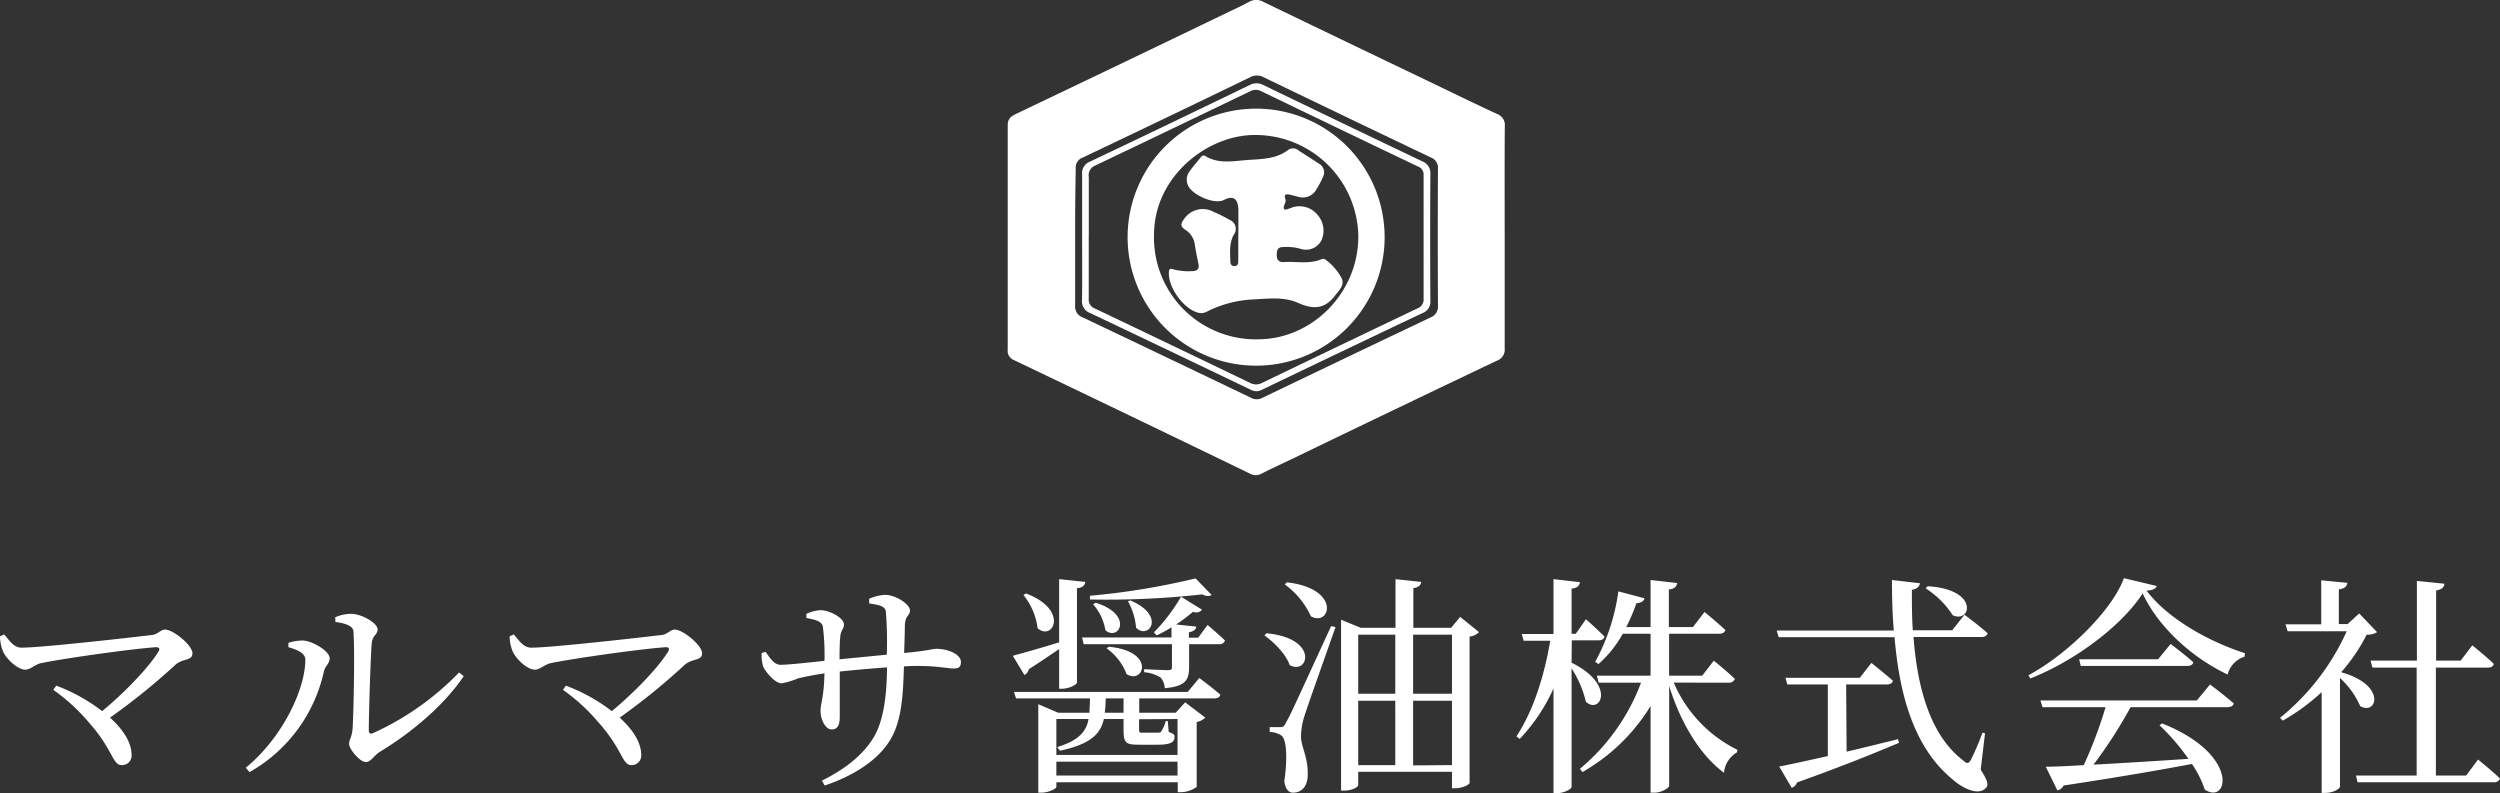 <svg xmlns="http://www.w3.org/2000/svg" viewBox="0 0 431.67 136.95"><rect x="0" y="0" width="431.67" height="136.95" fill="#333333" stroke="none"/><defs><style>.cls-1{fill:#fff}</style></defs><g id="レイヤー_2" data-name="レイヤー 2"><g id="レイヤー_7" data-name="レイヤー 7"><path class="cls-1" d="M.72 109.55c.88 1 1.64 2.28 3 2.28 3.56 0 19.32-1.8 22.64-2.2.88-.12 1.4-.92 2.16-.92 1.4 0 4.71 2.72 4.71 4.08s-1.64.84-2.95 2A111.25 111.25 0 0 1 19 123.91c2.2 2 3.72 4.24 3.72 6.44a1.65 1.65 0 0 1-1.72 1.76c-1.6 0-1.48-2.72-5.72-7.44a32.35 32.35 0 0 0-6.08-5.56l.52-.72a30.51 30.51 0 0 1 7.92 4.4c4.16-3.44 8.2-7.76 9.72-10.28.32-.48.12-.76-.4-.76-4.24.28-16.36 2-19.88 2.76-1 .2-1.84 1.12-2.72 1.12-1.32 0-3.24-1.84-3.8-3.08a6.9 6.9 0 0 1-.56-2.68zm49.08 2.2V111a8 8 0 0 1 2.56-.4c1.52.08 4.56 1.76 4.56 3.08 0 .88-.76 1.28-1 2.28a26.44 26.44 0 0 1-12.84 17.36l-.64-.76c6.28-5.12 10.28-13.52 10.28-18.64.04-1.29-1.84-1.85-2.92-2.17zm8.08-5.16a6.76 6.76 0 0 1 2.76-.6c1.8 0 4.56 1.6 4.56 2.68 0 .92-.84 1-1 2.28-.2 2-.52 12.16-.52 15.16 0 .52.28.68.72.48a48.26 48.26 0 0 0 14.87-10.48l.8.64c-3.44 5.12-9.19 9.88-14.51 13.08-.92.56-1.52 1.76-2.4 1.76-1 0-2.88-2.24-2.88-3.12s.48-1.08.6-2.68c.16-2.2.4-12.8.16-16.64 0-1-1.12-1.48-3.12-1.76zm30.84 2.96c.88 1 1.64 2.28 3 2.28 3.56 0 19.32-1.8 22.64-2.2.88-.12 1.4-.92 2.16-.92 1.4 0 4.71 2.72 4.71 4.08s-1.64.84-3 2a111.25 111.25 0 0 1-11.23 9.12c2.2 2 3.72 4.24 3.72 6.44a1.65 1.65 0 0 1-1.72 1.76c-1.6 0-1.48-2.72-5.72-7.44a32.35 32.35 0 0 0-6.08-5.56l.52-.72a30.51 30.51 0 0 1 7.92 4.4c4.16-3.44 8.2-7.76 9.72-10.28.32-.48.12-.76-.4-.76-4.24.28-16.36 2-19.88 2.76-1 .2-1.84 1.12-2.72 1.12-1.32 0-3.24-1.84-3.8-3.08a6.9 6.9 0 0 1-.56-2.68zm61.36-6.16a8 8 0 0 1 2.68-.68c2 0 4.36 1.68 4.36 2.68s-.76.72-.88 2.52c0 1.44-.08 3.28-.12 4.84 4.36-.4 4.76-.72 5.6-.72 1.83 0 4.2.88 4.2 2.28 0 .88-.41 1.12-1.25 1.12-1.08 0-2.75-.44-6.07-.44-.76 0-1.6 0-2.52.08-.16 5.12-.36 10-2.84 13.4-2 2.88-5.8 5.48-10.84 7.16l-.48-.84c3.12-1.56 6.64-3.8 8.84-7.32 1.88-3 2.36-7.6 2.4-12.24-2.8.2-5.76.48-8.16.72v7.76c0 1.6-.44 2.24-1.4 2.24-1.16 0-1.92-1.88-1.92-3.16s.6-2.44.68-6.52c-1.92.28-3.48.6-4.6.88a13.49 13.49 0 0 1-2.8.84c-1.16 0-2.76-2-3.16-2.84a6.39 6.39 0 0 1-.28-2.4l.68-.2c.8 1.16 1.52 2.24 2.56 2.24 1.48 0 5.24-.44 7.6-.68a38.66 38.66 0 0 0-.28-5.92c-.2-.88-1.12-1.16-2.84-1.48V106a6.33 6.33 0 0 1 2.48-.64c1.36 0 4 1.24 4 2.48 0 .84-.56.88-.64 2.2-.08.72-.12 2.24-.12 3.8l8.16-.8a64.14 64.14 0 0 0-.16-7.44c-.12-.92-1.12-1.16-2.88-1.4zm32.8 8.68c-1.36.92-3.12 2.12-5.24 3.48a1.45 1.45 0 0 1-.76 1l-2-3.32c1.48-.4 4.64-1.28 8-2.32V100l4.52.48c-.08.56-.44 1-1.44 1.08v16.28c0 .36-1.36 1.08-2.56 1.08h-.52zm24.2 5s2.27 1.68 3.63 2.88c-.08.44-.48.64-1 .64h-13v2.48H203l1.64-1.8 3.48 2.64a3 3 0 0 1-1.49.76v11.2a4.83 4.83 0 0 1-2.75.92h-.52v-1.72H182.4v.8c0 .32-1.36 1-2.6 1h-.52v-15.28l3.44 1.48h5.4c0-.76.08-1.56.08-2.48h-12.76l-.36-1.12h30zm-29.92-14.6c7.56 2.88 4.6 8.32 2 6a11.32 11.32 0 0 0-2.44-5.72zm19.52 21.72v1.32c0 1 0 1 .56 1h2.6a1.08 1.08 0 0 0 .6-.12 6 6 0 0 0 .84-1.88h.36l.16 1.88c.88.32 1 .44 1 .84 0 .92-.6 1.36-3.08 1.36h-2.8c-2.76 0-2.92-.24-2.92-3.12v-1.32h-3.4c-.6 2.68-2.4 4.36-7.6 5.48l-.44-.64c3.68-1.12 5-2.64 5.4-4.84h-5.56v6.2h20.92v-6.2zm6.64 9.72v-2.4H182.4v2.4zm5.19-26s1.84 1.56 3 2.68a.91.91 0 0 1-1 .64h-5.19v3.88c0 2.2-.48 3.4-4.2 3.72a3 3 0 0 0-.72-1.84 6.22 6.22 0 0 0-2.84-.92v-.52s3.2.16 4 .16.8-.16.8-.64v-3.84h-15.24l-.28-1.16h15.44v-1.76a20.69 20.69 0 0 1-2.56 1.4l-.48-.52a30.12 30.12 0 0 0 4.68-6.16l3.63 2.24a1.29 1.29 0 0 1-1.55.36 31 31 0 0 1-2.92 2.2l3.48.36c-.08.56-.44.8-1.28 1v.92h1.6zm.68-5.2c-.31.28-.91.28-1.6-.08a148.61 148.61 0 0 1-19.39.88v-.64a124.94 124.94 0 0 0 18.24-3zm-20 1.36c6.64 2.08 4 6.72 1.68 4.76a9 9 0 0 0-2.12-4.48zm4.81 16.52h-3.08a22.81 22.81 0 0 1-.16 2.48H194zm-2.56-8.92c8.28.8 6 6.6 3.08 4.72a9.68 9.68 0 0 0-3.44-4.44zm3.72-8c6.28 2.64 3.16 6.88 1 4.72a10.88 10.88 0 0 0-1.4-4.56zm23.52 5.68c9.16.84 7.24 7.32 4 5.48-.64-1.88-2.68-3.92-4.36-5.12zm11.92-1.08c-1.64 4.72-4.8 13.52-5.36 15.36a12 12 0 0 0-.6 3.52c0 1.84 1.28 3.56 1.16 6.84-.08 1.76-1 2.88-2.56 2.88-.76 0-1.32-.68-1.48-2 .6-4.08.36-7.32-.52-7.88a3.81 3.81 0 0 0-2-.6v-.84H221c.48 0 .68 0 1.08-.84.76-1.36.76-1.36 7.76-16.6zm-8.4-7.72c9.44 1.08 7.52 7.72 4.16 5.88a14 14 0 0 0-4.52-5.52zm33.19 8.6a2.71 2.71 0 0 1-1.64.76v25.28c0 .24-1.16.92-2.55.92h-.49v-2.84h-16.19v2.32c0 .24-.92.92-2.44.92h-.52V107l3.4 1.4h6V100l4.44.48c-.08.52-.4.92-1.36 1.08v6.84h6.52l1.56-1.88zm-20.87.44v10.2h6.4v-10.2zm0 22.52h6.4V121h-6.4zm9.48-22.52v10.2h6.71v-10.2zm6.71 22.52V121H244v11.16zm20.65-17.68c7.72 3.8 5 9 2.48 6.76a18.83 18.83 0 0 0-2.48-5.8v20.48c0 .36-1.28 1.08-2.48 1.08h-.64v-18.08a30.86 30.86 0 0 1-5.84 8.72l-.56-.44c3-4.56 4.84-10.64 5.84-16.52h-4.6l-.32-1.16h5.48V100l4.56.52c-.08.6-.4 1-1.44 1.12v7.8h.72l1.76-2.52s2 1.76 3.2 3c-.08.44-.48.64-1 .64h-4.64zm17.64 3.44a23 23 0 0 0 11 11.6l-.08.44a4.53 4.53 0 0 0-2.24 3.52c-4.31-3.16-7.63-9-9.47-15v17.24c0 .4-1.36 1.2-2.52 1.2H285v-14.96a32.84 32.84 0 0 1-11.76 11.4l-.44-.56a35.59 35.59 0 0 0 10.56-14.88h-7.32l-.32-1.2H285v-7.24h-4.8a19.84 19.84 0 0 1-4.2 5.24l-.56-.4a35.05 35.05 0 0 0 4-12.16l4.52 1.2c-.12.48-.6.8-1.4.84a31.89 31.89 0 0 1-1.76 4.12h4.2v-8.12l4.6.52c-.12.56-.4 1-1.44 1.12v6.48h4.16l2-2.6s2.23 1.84 3.6 3.12c-.13.44-.53.64-1.09.64h-8.63v7.24h5.72l2-2.6s2.27 1.84 3.63 3.16a1 1 0 0 1-1 .64zm53 15.04c1.2 1.84 1.4 2.64.92 3.12-1.24 1.44-4 .12-5.71-1.4-6.52-5.32-9.2-14.12-10.08-24.6h-20l-.36-1.16H327c-.24-2.8-.32-5.72-.32-8.72l4.84.56c-.08.48-.44 1-1.4 1.12 0 2.36 0 4.72.16 7h6.8l2.12-2.68s2.51 1.84 4 3.2c-.12.44-.52.64-1.08.64H330.4c.68 9 3 17.12 8.64 21.36.59.56.88.52 1.27-.16a43.76 43.76 0 0 0 2-4.68l.44.12zm-23.15-3.12c2.76-.64 5.8-1.4 8.88-2.16l.16.64c-4.08 1.72-9.68 4-17.6 6.84a1.5 1.5 0 0 1-.92.92l-2.16-3.68c1.76-.32 4.76-1 8.4-1.8v-12.36h-7l-.32-1.16h12.84l2-2.56s2.28 1.8 3.72 3.08c-.12.44-.52.64-1.08.64h-7zm14-28.56c9 .52 7.47 6.48 4.32 5a15.24 15.24 0 0 0-4.68-4.64zm39.55-.04c-.16.48-.68.72-1.76.8 3.56 4.72 10.52 8.72 17 10.8l-.08.6a4.36 4.36 0 0 0-2.92 3.08c-6.31-3-12-8.28-14.67-14-3.64 5.6-11.68 11.64-19.4 14.68l-.32-.56c6.84-3.68 14.52-11.32 16.48-16.76zm9.2 17s2.52 1.88 4.11 3.28c-.12.44-.56.64-1.12.64h-16.71a79.58 79.58 0 0 1-6.4 9.92c4.6-.24 10.32-.6 16.4-1a38.32 38.32 0 0 0-5-5.8l.44-.32c13.67 5.44 11.35 14.2 7.36 11.4a17.39 17.39 0 0 0-2.2-4.4c-5.28 1-12.36 2.24-22.16 3.72a1.58 1.58 0 0 1-1.08.84l-2-4.08c1.6 0 3.84-.12 6.56-.28a75.34 75.34 0 0 0 3.76-10h-10.88l-.36-1.16h27zm-6.8-7s2.4 1.8 3.92 3.16c-.08.44-.52.64-1.08.64h-18.36l-.28-1.16h13.64zm35.64-2.04a3.08 3.08 0 0 1-1.8.44 30 30 0 0 1-4.4 6.48c8 2.24 6.12 7.56 3.28 5.84a14.22 14.22 0 0 0-3.48-4.84v18.76c0 .28-1 1.08-2.6 1.08h-.56v-17.4a35.71 35.71 0 0 1-6.72 4.92l-.48-.48A40.55 40.55 0 0 0 405.2 109H395l-.36-1.2h6.16v-7.6l4.52.44c-.08.56-.44 1-1.48 1.12v6h1.52l2-1.84zm17.44 22s2.39 1.92 3.79 3.28a1 1 0 0 1-1 .64h-23.59l-.28-1.16h10.48v-18.64h-7.64l-.32-1.2h8v-13.76l4.76.48c-.08.6-.44 1-1.44 1.16v12.12h4.24l2-2.64s2.32 1.84 3.72 3.2c-.08.44-.48.64-1 .64h-9v18.64h5.23zM259.81 41.08V60.2a2 2 0 0 1-1.35 2.08q-17.73 8.44-35.44 17c-1.73.83-3.48 1.63-5.19 2.5a2 2 0 0 1-2 0Q195.45 71.91 175 62.14a1.67 1.67 0 0 1-1-1.73V21.64c0-1.18.62-1.58 1.49-2Q193.62 11 211.8 2.23c1.3-.62 2.61-1.22 3.88-1.91a2.46 2.46 0 0 1 2.46 0q14.1 6.81 28.21 13.56c4.05 1.95 8.09 3.92 12.17 5.81a2 2 0 0 1 1.31 2.11c-.05 6.44-.02 12.86-.02 19.28zM185.64 41v11.79a2 2 0 0 0 1.36 2.04q14.49 6.89 29 13.85a2.06 2.06 0 0 0 2 0q14.46-6.95 28.95-13.84a2 2 0 0 0 1.34-2.09q-.06-11.79 0-23.58a1.91 1.91 0 0 0-1.27-2q-14.43-6.88-28.82-13.83a2.45 2.45 0 0 0-2.35 0q-14.44 7-28.93 13.88a1.82 1.82 0 0 0-1.17 1.93c-.09 3.94-.11 7.85-.11 11.85z"/><path class="cls-1" d="M186.85 40.94V30.2a2.16 2.16 0 0 1 1.41-2.32q13.78-6.54 27.52-13.2a2.48 2.48 0 0 1 2.35 0q13.68 6.62 27.39 13.15a2.19 2.19 0 0 1 1.46 2.3q-.07 10.86 0 21.74a2.09 2.09 0 0 1-1.39 2.2q-13.85 6.57-27.66 13.21a2 2 0 0 1-2 0q-13.81-6.63-27.66-13.21a2.16 2.16 0 0 1-1.44-2.3c.06-3.58.02-7.2.02-10.83zm1.14 0v10.62a1.65 1.65 0 0 0 1.08 1.72q13.41 6.39 26.81 12.85a2.17 2.17 0 0 0 2 0q13.45-6.48 26.93-12.91a1.59 1.59 0 0 0 1-1.62V30.24a1.47 1.47 0 0 0-1-1.5q-13.54-6.46-27.05-13a2 2 0 0 0-1.85 0q-13.4 6.45-26.82 12.85a1.8 1.8 0 0 0-1.09 2v10.35z"/><path class="cls-1" d="M216.79 63.14a22.19 22.19 0 1 1 22.29-22 22.19 22.19 0 0 1-22.29 22zm17.75-22.23a17.77 17.77 0 0 0-17.9-17.6c-8.21 0-17.34 7.18-17.38 17.19a17.58 17.58 0 0 0 17.88 18.09c9.44.02 17.36-8.03 17.4-17.68z"/><path class="cls-1" d="M213.83 40.5v-4.32c-.07-1.86-.87-2.48-2.46-1.67-1.75.91-5.5-.93-6.17-2.37a2.31 2.31 0 0 1 .08-2.37c.63-.94 1.4-1.79 2.11-2.67a.51.51 0 0 1 .69-.18c2.35 1.46 4.92.87 7.41.7s4.92-.16 7-1.78a1.44 1.44 0 0 1 1.72.14c1.17.76 2.36 1.5 3.52 2.27a1.72 1.72 0 0 1 .66 2.39 14.11 14.11 0 0 1-1.06 2 2.68 2.68 0 0 1-3.33 1.29c-.43-.09-.85-.22-1.27-.31s-1.13-.22-.8.71a1 1 0 0 1 0 .64c-.79 1.83.38 1.12 1.14.87a4 4 0 0 1 4.4 1.23 4.11 4.11 0 0 1 .71 4.41 3 3 0 0 1-3.51 1.52 8.53 8.53 0 0 0-3.09-.34c-1 0-1.11.55-1.13 1.35s.34 1.3 1.24 1.24c2.15-.14 4.36.4 6.47-.48a.73.73 0 0 1 .63 0 9.53 9.53 0 0 1 2.87 3.27c.55 1.18-.41 2.06-1.18 3.05-1.89 2.45-3.95 2.29-6.46 1.16-2.34-1-4.89-.7-7.37-.56a19.69 19.69 0 0 0-8.3 2.14 2 2 0 0 1-1.52.15c-2.55-.71-5.2-4.46-5-7.05.06-.67.45-.54.82-.41a10.25 10.25 0 0 0 3.12.3c.95 0 1.38-.33 1.15-1.35s-.44-2.13-.61-3.21a3.54 3.54 0 0 0-1.62-2.57c-.83-.53-.92-1-.23-1.88a3.88 3.88 0 0 1 5.11-1.22 26.11 26.11 0 0 1 2.8 1.4 1.65 1.65 0 0 1 .66 2.54c-.8 1.46-.64 3.12-.58 4.72a.66.66 0 0 0 .78.69c.54-.05.57-.46.58-.87V40.5z"/></g></g></svg>